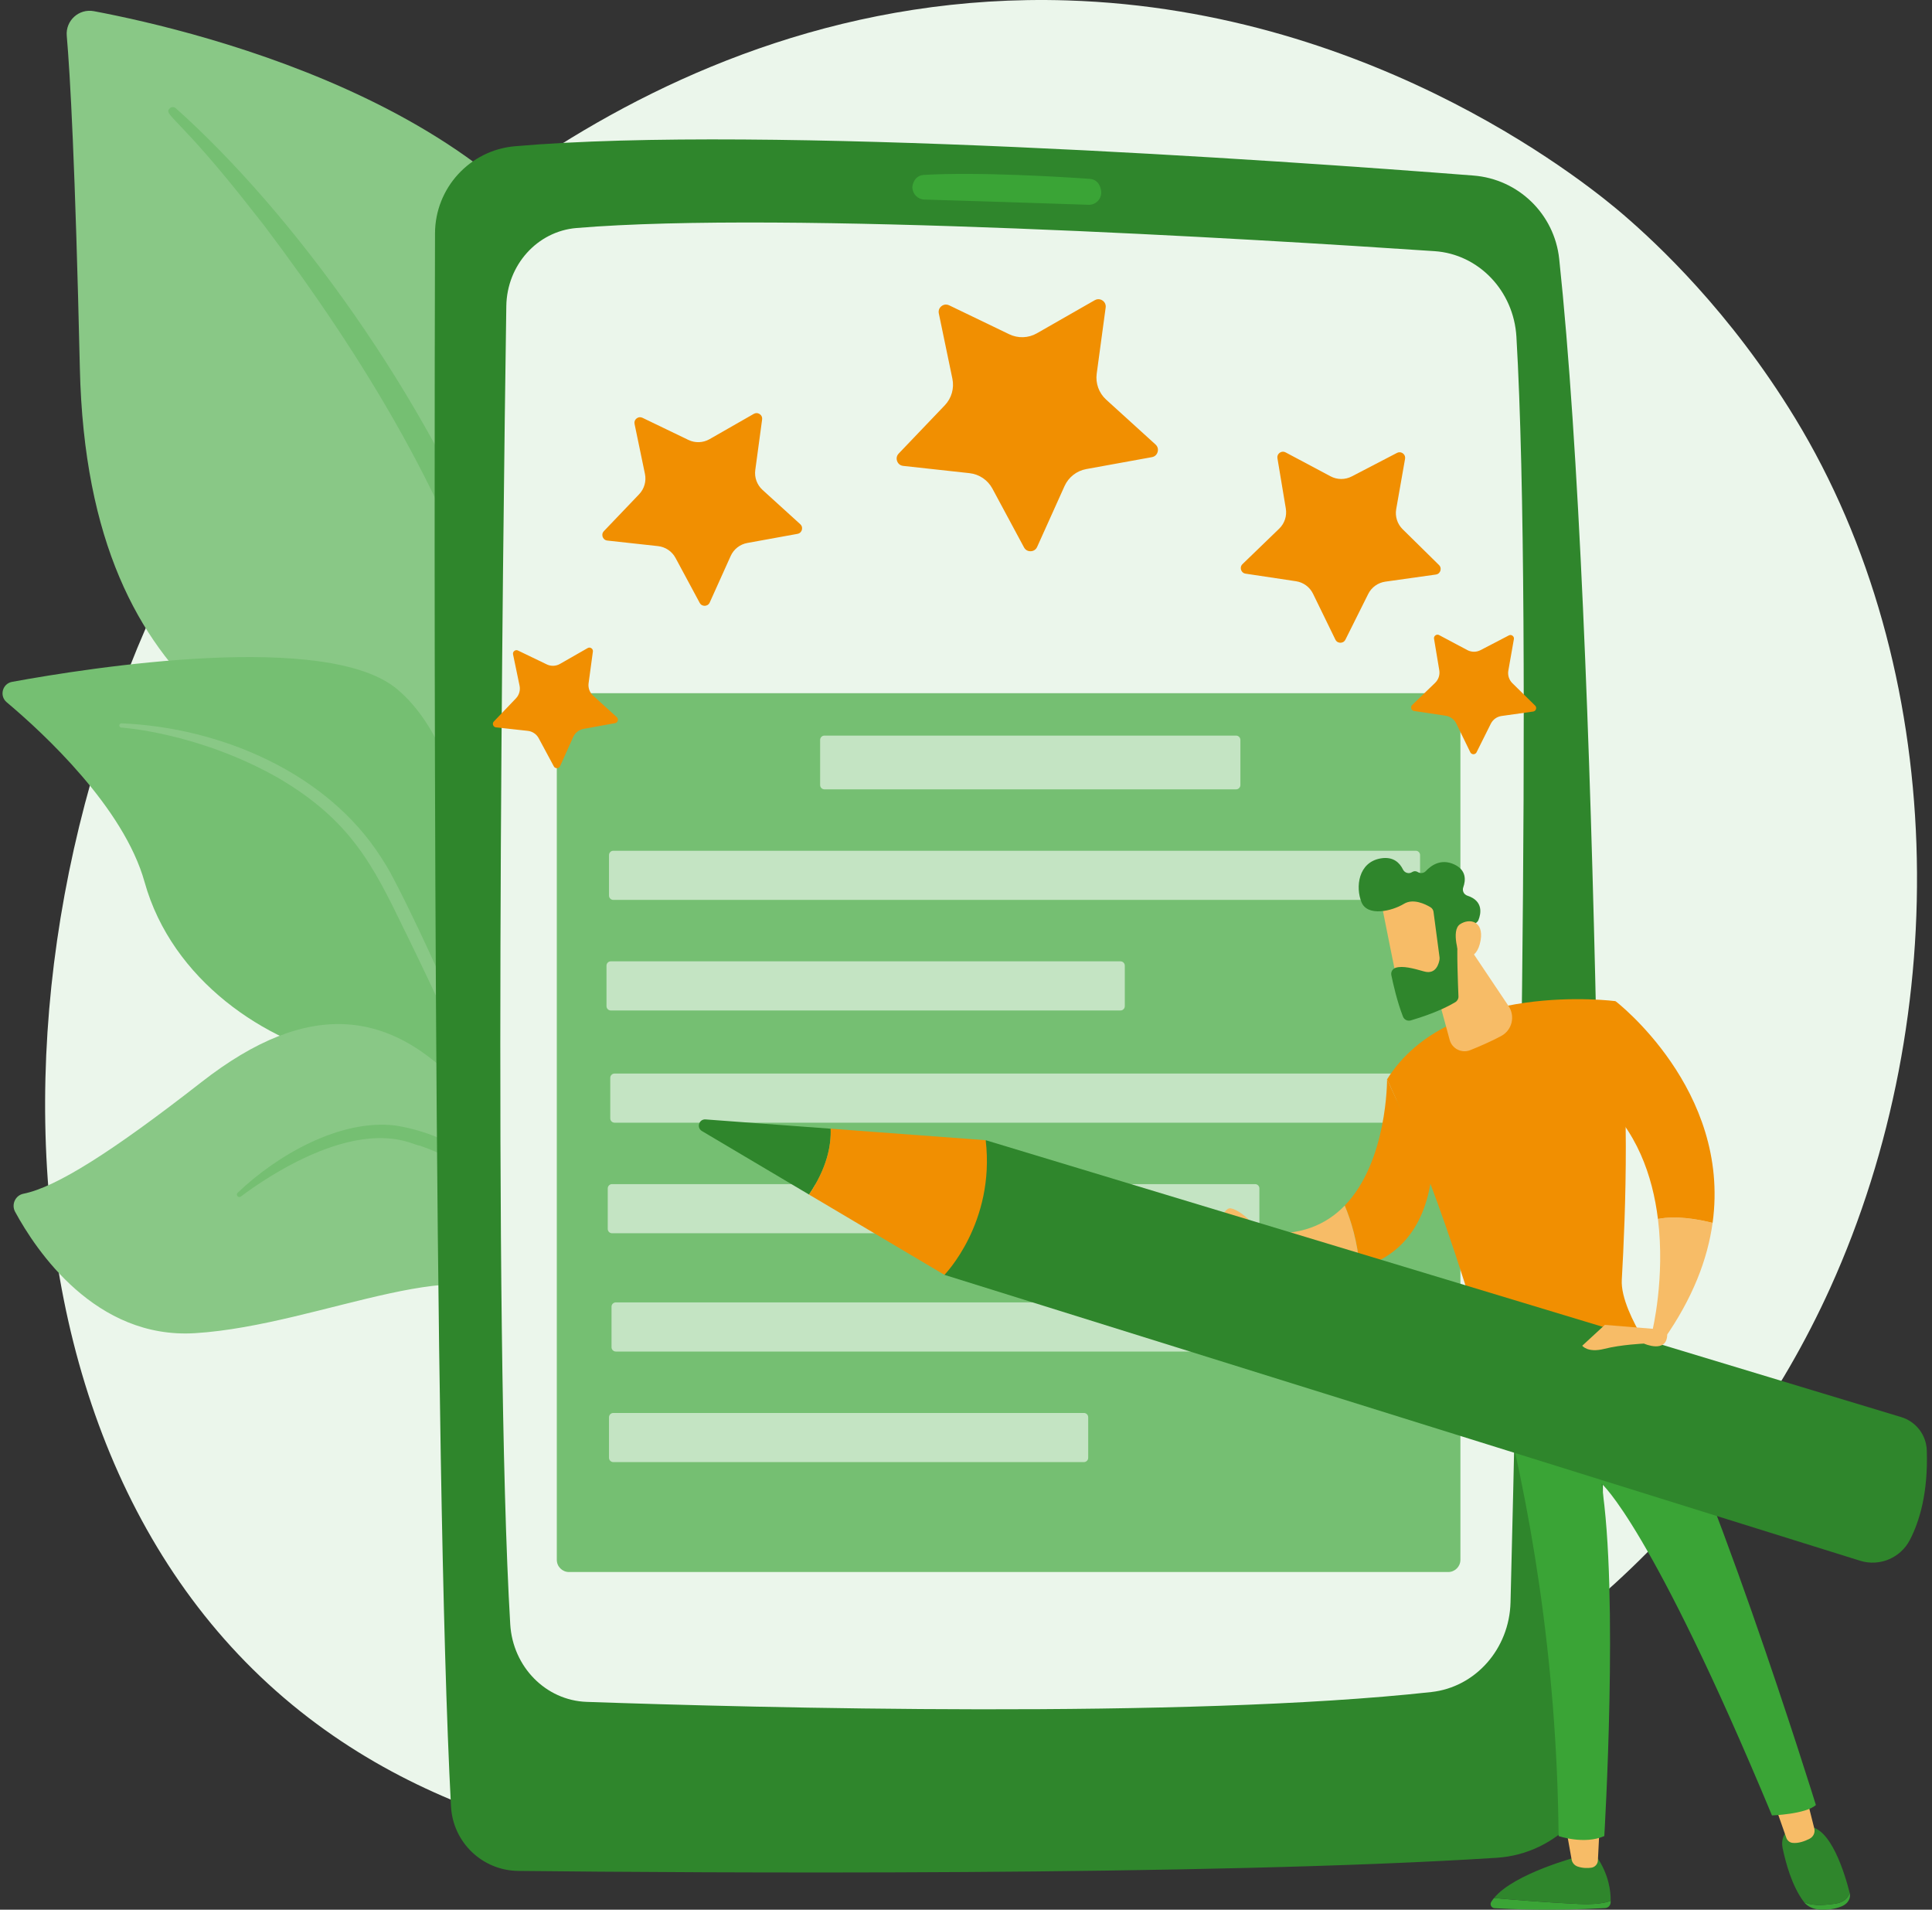 <svg xmlns="http://www.w3.org/2000/svg" width="255" height="252" viewBox="0 0 255 252" fill="none"><rect x="0" y="0" width="255" height="252" fill="#333333" stroke="none"/><g clip-path="url(#clip0_2782_11450)"><path d="M241.585 169.916C215.399 227.76 148.984 251.447 97.449 246.088C83.377 244.624 55.067 241.681 33.362 220.265C-8.321 179.138 -0.006 95.176 41.743 46.518C47.119 40.252 84.305 -1.706 140.843 0.054C182.236 1.342 210.805 25.35 214.277 28.339C218.664 32.116 228.326 41.073 236.907 55.141C257.071 88.196 257.948 133.769 241.585 169.915V169.916Z" fill="#EBF6EB"></path><path d="M68.402 149.188C68.402 149.188 69.164 117.134 54.407 108.556C39.65 99.976 11.591 94.613 10.54 48.588C9.924 21.642 9.258 9.861 8.811 4.724C8.636 2.721 10.417 1.103 12.392 1.475C26.369 4.109 71.771 14.952 81.29 45.954C92.576 82.708 68.402 149.189 68.402 149.189V149.188Z" fill="#89C886"></path><path d="M23.201 14.281C38.542 27.97 56.282 52.195 65.738 76.422C66.952 80.414 70.502 88.905 72.044 103.99C73.421 116.572 72.736 129.867 71.066 138.667C70.96 139.224 70.424 139.589 69.868 139.484C68.911 139.302 69.038 138.273 69.047 138.306C70.954 123.269 70.162 104.555 65.793 87.668C60.21 66.933 47.759 46.83 34.881 29.78L33.556 28.101C23.578 15.282 21.478 15.188 22.41 14.294C22.631 14.083 22.975 14.081 23.199 14.28L23.201 14.281Z" fill="#75BF72"></path><path d="M92.117 210.816C94.114 211.795 73.216 185.505 66.669 144.213C63.585 124.755 63.544 100.376 52.465 90.981C43.244 83.162 11.866 88.099 1.6 89.975C0.316 90.209 -0.115 91.83 0.884 92.669C5.807 96.806 16.34 106.563 19.084 116.396C22.701 129.358 35.019 137.601 46.046 139.833C57.073 142.064 63.207 144.229 68.579 161.872C73.951 179.515 86.445 208.033 92.118 210.817L92.117 210.816Z" fill="#75BF72"></path><path d="M16.038 95.45C29.137 95.999 43.197 101.976 50.333 113.19L51.006 114.26C52.562 116.769 61.377 134.604 66.273 149.389C66.334 149.573 66.234 149.772 66.05 149.833C65.737 149.937 65.58 149.592 65.61 149.622C62.199 141.27 57.3 130.681 53.397 122.762C49.213 114.121 46.285 108.269 36.739 102.663C26.116 96.627 15.966 96.005 15.997 96.012C15.842 95.996 15.729 95.858 15.746 95.703C15.761 95.554 15.891 95.444 16.038 95.449L16.038 95.45Z" fill="#89C886"></path><path d="M83.158 214.274C84.343 214.899 76.484 201.367 75.881 189.444C75.278 177.522 72.59 157.174 62.313 145.002C52.037 132.829 40.782 131.719 26.602 142.785C14.785 152.006 7.414 156.66 3.091 157.525C2.021 157.739 1.474 158.948 1.995 159.908C4.768 165.016 12.607 176.75 25.769 175.923C42.558 174.869 62.905 163.951 69.107 173.059C75.308 182.168 74.512 187.265 74.703 191.581C74.894 195.898 75.319 210.138 83.159 214.274H83.158Z" fill="#89C886"></path><path d="M31.366 157.401C36.51 152.467 44.886 147.62 52.207 148.524C61.732 150.058 68.077 156.422 71.538 165.894C72.891 169.916 73.448 172.063 74.248 176.994C74.311 177.387 73.731 177.505 73.635 177.12C73.053 174.805 72.477 172.38 71.614 169.872C66.593 153.693 55.876 151.514 55.459 151.183C54.649 151.263 49.737 147.584 38.083 153.858C35.907 155.043 33.788 156.396 31.799 157.888L31.788 157.896C31.644 158.004 31.439 157.975 31.332 157.831C31.232 157.698 31.25 157.513 31.367 157.401H31.366Z" fill="#75BF72"></path><path d="M67.966 19.297C62.005 19.816 57.434 24.811 57.417 30.797C57.313 67.407 57.141 193.683 59.527 238.379C59.78 243.114 63.66 246.833 68.399 246.884C91.841 247.137 159.269 247.6 197.549 245.151C205.522 244.64 211.726 238.034 211.716 230.041C211.67 191.618 211.056 83.559 205.795 34.166C205.165 28.248 200.41 23.629 194.479 23.166C168.912 21.173 101.02 16.421 67.966 19.297V19.297Z" fill="#2F862C"></path><path d="M66.827 40.391C66.367 71.708 65.056 175.884 67.345 214.334C67.679 219.953 72.042 224.39 77.43 224.578C99.614 225.352 156.501 226.849 188.917 223.28C194.754 222.638 199.215 217.576 199.371 211.447C200.181 179.489 202.372 82.461 200.148 44.441C199.793 38.376 195.161 33.536 189.355 33.144C165.335 31.525 103.655 27.791 76.09 30.088C70.915 30.518 66.908 34.97 66.827 40.391Z" fill="#EBF6EB"></path><path d="M120.427 24.742C120.446 25.607 121.135 26.306 122 26.332C126.268 26.462 138.293 26.83 143.667 27.024C144.727 27.062 145.537 26.092 145.314 25.055C145.295 25.022 145.158 23.692 143.801 23.598C140.165 23.345 129.197 22.662 121.948 23.081C120.459 23.167 120.378 24.86 120.427 24.741V24.742Z" fill="#3AA436"></path><path d="M191.142 91.475H75.105C74.213 91.475 73.491 92.198 73.491 93.089V205.83C73.491 206.722 74.213 207.444 75.105 207.444H191.142C192.033 207.444 192.756 206.722 192.756 205.83V93.089C192.756 92.198 192.033 91.475 191.142 91.475Z" fill="#75BF72"></path><path d="M163.148 97.069H108.815C108.501 97.069 108.247 97.323 108.247 97.637V103.593C108.247 103.907 108.501 104.162 108.815 104.162H163.148C163.461 104.162 163.716 103.907 163.716 103.593V97.637C163.716 97.323 163.461 97.069 163.148 97.069Z" fill="#C4E4C3"></path><path d="M186.864 112.266H80.949C80.635 112.266 80.381 112.521 80.381 112.835V118.182C80.381 118.496 80.635 118.751 80.949 118.751H186.864C187.178 118.751 187.432 118.496 187.432 118.182V112.835C187.432 112.521 187.178 112.266 186.864 112.266Z" fill="#C4E4C3"></path><path d="M147.891 126.857H80.618C80.304 126.857 80.05 127.111 80.05 127.425V132.773C80.05 133.087 80.304 133.341 80.618 133.341H147.891C148.205 133.341 148.459 133.087 148.459 132.773V127.425C148.459 127.111 148.205 126.857 147.891 126.857Z" fill="#C4E4C3"></path><path d="M183.776 141.664H81.115C80.801 141.664 80.547 141.919 80.547 142.233V147.58C80.547 147.894 80.801 148.149 81.115 148.149H183.776C184.09 148.149 184.344 147.894 184.344 147.58V142.233C184.344 141.919 184.09 141.664 183.776 141.664Z" fill="#C4E4C3"></path><path d="M165.657 156.255H80.783C80.469 156.255 80.215 156.509 80.215 156.823V162.171C80.215 162.485 80.469 162.739 80.783 162.739H165.657C165.971 162.739 166.225 162.485 166.225 162.171V156.823C166.225 156.509 165.971 156.255 165.657 156.255Z" fill="#C4E4C3"></path><path d="M187.196 171.862H81.281C80.967 171.862 80.713 172.117 80.713 172.431V177.778C80.713 178.092 80.967 178.347 81.281 178.347H187.196C187.51 178.347 187.764 178.092 187.764 177.778V172.431C187.764 172.117 187.51 171.862 187.196 171.862Z" fill="#C4E4C3"></path><path d="M143.061 186.453H80.949C80.635 186.453 80.381 186.707 80.381 187.021V192.369C80.381 192.683 80.635 192.937 80.949 192.937H143.061C143.375 192.937 143.629 192.683 143.629 192.369V187.021C143.629 186.707 143.375 186.453 143.061 186.453Z" fill="#C4E4C3"></path><path d="M124.826 40.19C124.977 40.184 125.131 40.218 125.28 40.29L133.209 44.11C133.779 44.385 134.415 44.518 135.048 44.496C135.681 44.474 136.306 44.297 136.855 43.982L144.495 39.613C144.64 39.531 144.79 39.486 144.941 39.481C145.221 39.471 145.506 39.595 145.702 39.812C145.835 39.96 145.984 40.212 145.934 40.583L144.752 49.307C144.578 50.587 145.045 51.869 146 52.736L152.515 58.656C152.917 59.021 152.844 59.465 152.795 59.639C152.745 59.813 152.571 60.227 152.038 60.325L143.378 61.897C142.109 62.127 141.034 62.967 140.505 64.144L136.889 72.171C136.667 72.667 136.222 72.734 136.041 72.741C135.861 72.747 135.413 72.711 135.156 72.232L130.985 64.478C130.374 63.341 129.243 62.578 127.96 62.438L119.212 61.479C118.672 61.42 118.47 61.018 118.408 60.849C118.346 60.679 118.243 60.241 118.618 59.849L124.7 53.484C125.592 52.552 125.967 51.24 125.704 49.976L123.912 41.356C123.837 40.99 123.966 40.726 124.089 40.57C124.27 40.339 124.545 40.196 124.824 40.186L124.826 40.19Z" fill="#F18F01"></path><path d="M84.453 55.056C84.569 55.052 84.686 55.078 84.8 55.132L90.862 58.053C91.298 58.263 91.784 58.365 92.267 58.348C92.751 58.33 93.228 58.194 93.649 57.954L99.49 54.614C99.601 54.551 99.716 54.517 99.831 54.513C100.045 54.505 100.263 54.6 100.413 54.766C100.515 54.88 100.628 55.073 100.59 55.356L99.687 62.026C99.555 63.004 99.912 63.983 100.642 64.647L105.623 69.172C105.93 69.452 105.874 69.791 105.836 69.923C105.798 70.056 105.666 70.373 105.257 70.448L98.637 71.65C97.666 71.826 96.844 72.468 96.44 73.368L93.676 79.504C93.506 79.883 93.166 79.935 93.028 79.94C92.89 79.944 92.547 79.916 92.35 79.551L89.162 73.624C88.694 72.755 87.83 72.172 86.85 72.065L80.162 71.332C79.75 71.286 79.595 70.98 79.547 70.849C79.5 70.72 79.42 70.385 79.708 70.085L84.357 65.22C85.038 64.506 85.326 63.504 85.125 62.538L83.755 55.948C83.697 55.668 83.796 55.467 83.89 55.348C84.029 55.172 84.239 55.061 84.453 55.054V55.056Z" fill="#F18F01"></path><path d="M68.155 85.797C68.228 85.794 68.301 85.81 68.372 85.845L72.165 87.672C72.438 87.804 72.742 87.868 73.044 87.857C73.347 87.846 73.646 87.761 73.909 87.61L77.564 85.52C77.633 85.481 77.705 85.459 77.778 85.457C77.912 85.453 78.047 85.512 78.141 85.616C78.205 85.686 78.276 85.808 78.253 85.984L77.687 90.159C77.604 90.771 77.828 91.384 78.285 91.799L81.401 94.631C81.593 94.806 81.559 95.018 81.535 95.101C81.511 95.184 81.428 95.383 81.173 95.43L77.031 96.182C76.423 96.292 75.91 96.694 75.656 97.256L73.927 101.097C73.82 101.334 73.608 101.366 73.521 101.37C73.434 101.372 73.22 101.355 73.097 101.126L71.103 97.417C70.81 96.873 70.269 96.508 69.655 96.442L65.47 95.983C65.212 95.954 65.115 95.762 65.085 95.681C65.056 95.6 65.006 95.39 65.185 95.203L68.095 92.158C68.522 91.712 68.701 91.084 68.575 90.48L67.718 86.356C67.681 86.181 67.743 86.055 67.803 85.98C67.889 85.87 68.021 85.801 68.155 85.797Z" fill="#F18F01"></path><path d="M184.727 59.678C184.611 59.678 184.495 59.707 184.383 59.766L178.412 62.87C177.983 63.093 177.5 63.21 177.016 63.207C176.533 63.205 176.05 63.084 175.624 62.857L169.683 59.696C169.57 59.637 169.455 59.606 169.339 59.606C169.124 59.605 168.91 59.706 168.765 59.877C168.667 59.993 168.559 60.19 168.606 60.472L169.713 67.111C169.875 68.085 169.548 69.075 168.838 69.761L163.998 74.436C163.7 74.725 163.765 75.062 163.807 75.193C163.849 75.325 163.992 75.638 164.402 75.7L171.055 76.699C172.03 76.845 172.871 77.463 173.303 78.35L176.253 84.4C176.434 84.773 176.775 84.815 176.914 84.815C177.053 84.815 177.394 84.776 177.579 84.405L180.585 78.383C181.025 77.5 181.872 76.891 182.848 76.754L189.511 75.817C189.922 75.76 190.067 75.448 190.11 75.317C190.153 75.185 190.222 74.849 189.927 74.558L185.131 69.837C184.428 69.144 184.111 68.151 184.282 67.18L185.45 60.551C185.5 60.27 185.394 60.071 185.297 59.954C185.154 59.782 184.941 59.679 184.726 59.678H184.727Z" fill="#F18F01"></path><path d="M199.363 83.795C199.29 83.795 199.218 83.813 199.147 83.849L195.411 85.792C195.142 85.932 194.841 86.005 194.538 86.004C194.235 86.002 193.934 85.926 193.666 85.784L189.949 83.807C189.878 83.769 189.806 83.75 189.733 83.75C189.599 83.75 189.465 83.813 189.374 83.92C189.312 83.992 189.245 84.116 189.275 84.292L189.967 88.447C190.068 89.057 189.864 89.676 189.42 90.105L186.391 93.031C186.204 93.212 186.245 93.422 186.271 93.505C186.298 93.587 186.386 93.783 186.643 93.821L190.807 94.446C191.417 94.537 191.943 94.924 192.214 95.479L194.06 99.265C194.174 99.498 194.387 99.525 194.474 99.525C194.561 99.525 194.774 99.501 194.89 99.268L196.77 95.5C197.046 94.947 197.576 94.567 198.187 94.481L202.356 93.895C202.613 93.859 202.704 93.664 202.73 93.582C202.758 93.5 202.801 93.289 202.615 93.107L199.614 90.152C199.174 89.719 198.976 89.098 199.082 88.49L199.814 84.342C199.845 84.166 199.779 84.042 199.718 83.969C199.628 83.861 199.495 83.796 199.361 83.796L199.363 83.795Z" fill="#F18F01"></path><path d="M197.19 250.466C199.904 250.701 204.616 251.082 208.33 251.245C210.563 251.344 211.848 251.125 212.589 250.829C212.588 250.912 212.585 250.991 212.581 251.064C212.564 251.454 212.247 251.767 211.852 251.79C204.834 252.182 199.252 251.926 197.265 251.805C196.854 251.78 196.609 251.333 196.819 250.983C196.924 250.808 197.051 250.636 197.189 250.466H197.19Z" fill="#3AA436"></path><path d="M208.33 251.246C204.616 251.083 199.905 250.702 197.189 250.467C199.858 247.192 208.33 244.984 208.33 244.984H210.722C212.367 247.357 212.606 249.616 212.588 250.83C211.847 251.127 210.562 251.346 208.33 251.247V251.246Z" fill="#2F862C"></path><path d="M211.126 241.076L210.902 245.508C210.878 245.988 210.519 246.391 210.038 246.46C209.561 246.528 208.92 246.537 208.241 246.311C207.823 246.172 207.513 245.82 207.436 245.39L206.663 241.076H211.126H211.126Z" fill="#F7BC67"></path><path d="M242.2 251.213C243.378 251.048 243.91 250.436 244.134 249.783C244.136 249.788 244.137 249.795 244.139 249.8C244.312 250.49 243.91 251.205 243.108 251.546C242.138 251.956 241.077 252.026 240.253 251.993C239.37 251.956 238.559 251.59 238.113 251.005L238.106 250.996C238.993 251.435 240.238 251.487 242.201 251.213L242.2 251.213Z" fill="#3AA436"></path><path d="M236.65 241.047H238.623C241.628 240.986 243.515 247.328 244.133 249.784C243.909 250.438 243.377 251.049 242.199 251.214C240.236 251.487 238.991 251.436 238.105 250.996C236.481 248.859 235.676 245.728 235.289 243.901C234.849 241.824 236.65 241.047 236.65 241.047Z" fill="#2F862C"></path><path d="M238.37 236.933L239.466 241.293C239.6 241.828 239.344 242.38 238.85 242.634C238.237 242.949 237.374 243.279 236.581 243.183C236.208 243.139 235.898 242.876 235.775 242.525L234.166 237.938L238.37 236.933H238.37Z" fill="#F7BC67"></path><path d="M239.676 238.193C238.313 239.403 233.88 239.563 233.88 239.563C217.909 201.215 211.376 195.767 211.376 195.767C213.682 210.242 211.748 242.286 211.748 242.286C209.112 243.449 205.715 242.286 205.715 242.286C205.5 218.589 201.86 197.924 197.56 181.632C208.354 181.39 214.094 177.694 215.969 176.211C224.967 190.724 239.677 238.193 239.677 238.193H239.676Z" fill="#3AA436"></path><path d="M213.226 132.11C215.269 142.306 214.537 160.554 214.056 168.878C213.921 171.217 215.554 174.461 216.873 176.673C217.08 177.02 216.952 177.464 216.593 177.65C214.384 178.786 206.9 182.306 198.227 182.744C197.648 182.773 197.132 182.379 196.982 181.819C190.547 157.786 183.075 142.428 183.075 142.428C191.325 129.247 213.226 132.111 213.226 132.111V132.11Z" fill="#F18F01"></path><path d="M210.286 194.86C210.377 194.86 210.469 194.835 210.552 194.785C210.792 194.637 210.869 194.323 210.722 194.082C210.637 193.941 208.571 190.6 204.39 188.582C204.137 188.46 203.83 188.566 203.707 188.82C203.585 189.075 203.691 189.381 203.946 189.504C207.843 191.385 209.829 194.582 209.849 194.614C209.946 194.772 210.114 194.86 210.286 194.86Z" fill="white"></path><path d="M226.042 161.371C225.385 166.121 223.446 171.301 219.568 176.805L218.093 175.602C218.093 175.602 219.795 168.693 218.827 160.852C221.22 160.385 224.046 160.867 226.041 161.371H226.042Z" fill="#F7BC67"></path><path d="M210.944 144.69L213.226 132.109C213.226 132.109 228.473 143.769 226.042 161.37C224.046 160.866 221.221 160.384 218.828 160.851C218.131 155.203 216.049 149.071 210.944 144.69Z" fill="#F18F01"></path><path d="M183.075 142.427L188.961 155.108C188.009 162.764 183.898 166.074 179.466 167.343C179.189 163.854 178.307 161.035 177.489 159.085C183.153 153.235 183.075 142.427 183.075 142.427Z" fill="#F18F01"></path><path d="M177.49 159.086C178.308 161.036 179.19 163.855 179.466 167.344C167.64 171.934 164.512 163.032 164.512 163.032L166.697 162.646C171.633 163.166 175.08 161.575 177.489 159.086H177.49Z" fill="#F7BC67"></path><path d="M188.497 126.772L191.338 137.222C191.657 138.396 192.927 139.026 194.056 138.575C195.274 138.088 196.82 137.422 198.151 136.703C199.572 135.936 200.016 134.108 199.117 132.766L193.209 123.954L188.497 126.772Z" fill="#F7BC67"></path><path d="M182.282 118.833C182.257 119.013 184.652 130.757 184.652 130.757L191.326 129.246L190.708 117.777C190.708 117.777 182.715 115.829 182.281 118.833H182.282Z" fill="#F7BC67"></path><path d="M189.207 120.333L190.005 126.345C190.015 126.422 190.015 126.498 190.005 126.575C189.937 127.047 189.587 128.651 187.968 128.192C186.499 127.776 185.153 127.417 184.222 127.702C183.804 127.829 183.552 128.253 183.64 128.681C183.858 129.747 184.393 132.143 185.176 134.153C185.335 134.561 185.781 134.776 186.201 134.653C187.467 134.284 190.114 133.431 192.084 132.245C192.352 132.084 192.51 131.794 192.498 131.482C192.434 129.964 192.256 125.35 192.405 124.057C192.546 122.843 194.035 122.116 194.682 121.855C194.894 121.769 195.06 121.602 195.145 121.39C195.445 120.639 195.857 118.901 193.669 118.188C193.211 118.039 192.969 117.545 193.131 117.091C193.456 116.188 193.592 114.809 191.898 114.05C190.176 113.278 188.891 114.196 188.196 114.943C187.916 115.245 187.465 115.29 187.117 115.07C186.919 114.945 186.662 114.904 186.354 115.096C185.938 115.355 185.387 115.178 185.173 114.737C184.761 113.891 183.921 112.984 182.236 113.273C179.245 113.786 178.906 117.101 179.695 119.044C180.484 120.986 183.695 120.246 185.305 119.267C186.53 118.523 188.119 119.303 188.81 119.72C189.029 119.852 189.174 120.077 189.208 120.33L189.207 120.333Z" fill="#2F862C"></path><path d="M192.672 126.25C192.672 126.25 191.443 122.806 192.706 121.962C193.969 121.118 195.841 121.556 195.428 124.051C194.916 127.155 192.672 126.249 192.672 126.249V126.25Z" fill="#F7BC67"></path><path d="M165.387 164.661C164.792 165.126 162.753 164.154 161.505 163.483C160.897 163.155 160.602 162.444 160.811 161.786C161.111 160.838 161.612 159.615 162.228 159.461C163.251 159.205 167.841 162.743 165.387 164.661Z" fill="#F7BC67"></path><path d="M250.937 187L130.099 150.459L124.655 168.229L245.508 205.953C248.075 206.754 250.841 205.595 252.08 203.207C253.353 200.756 254.501 196.964 254.312 191.379C254.244 189.348 252.88 187.587 250.936 186.999L250.937 187Z" fill="#2F862C"></path><path d="M93.129 147.717L109.636 148.942C109.727 151.202 109.129 154.161 106.787 157.635L92.646 149.252C91.895 148.807 92.258 147.652 93.129 147.717Z" fill="#2F862C"></path><path d="M130.099 150.459C131.379 161.37 124.655 168.229 124.655 168.229L106.786 157.635C109.128 154.161 109.726 151.202 109.635 148.942L130.099 150.459Z" fill="#F18F01"></path><path d="M218.701 175.392L211.818 174.831L208.838 177.58C208.838 177.58 209.543 178.556 211.748 177.994C213.952 177.434 216.973 177.297 216.973 177.297C216.973 177.297 220.016 178.669 220.054 176.1L218.702 175.391L218.701 175.392Z" fill="#F7BC67"></path></g><defs><clipPath id="clip0_2782_11450"><rect width="254" height="252" fill="white" transform="translate(0.333)"></rect></clipPath></defs></svg>